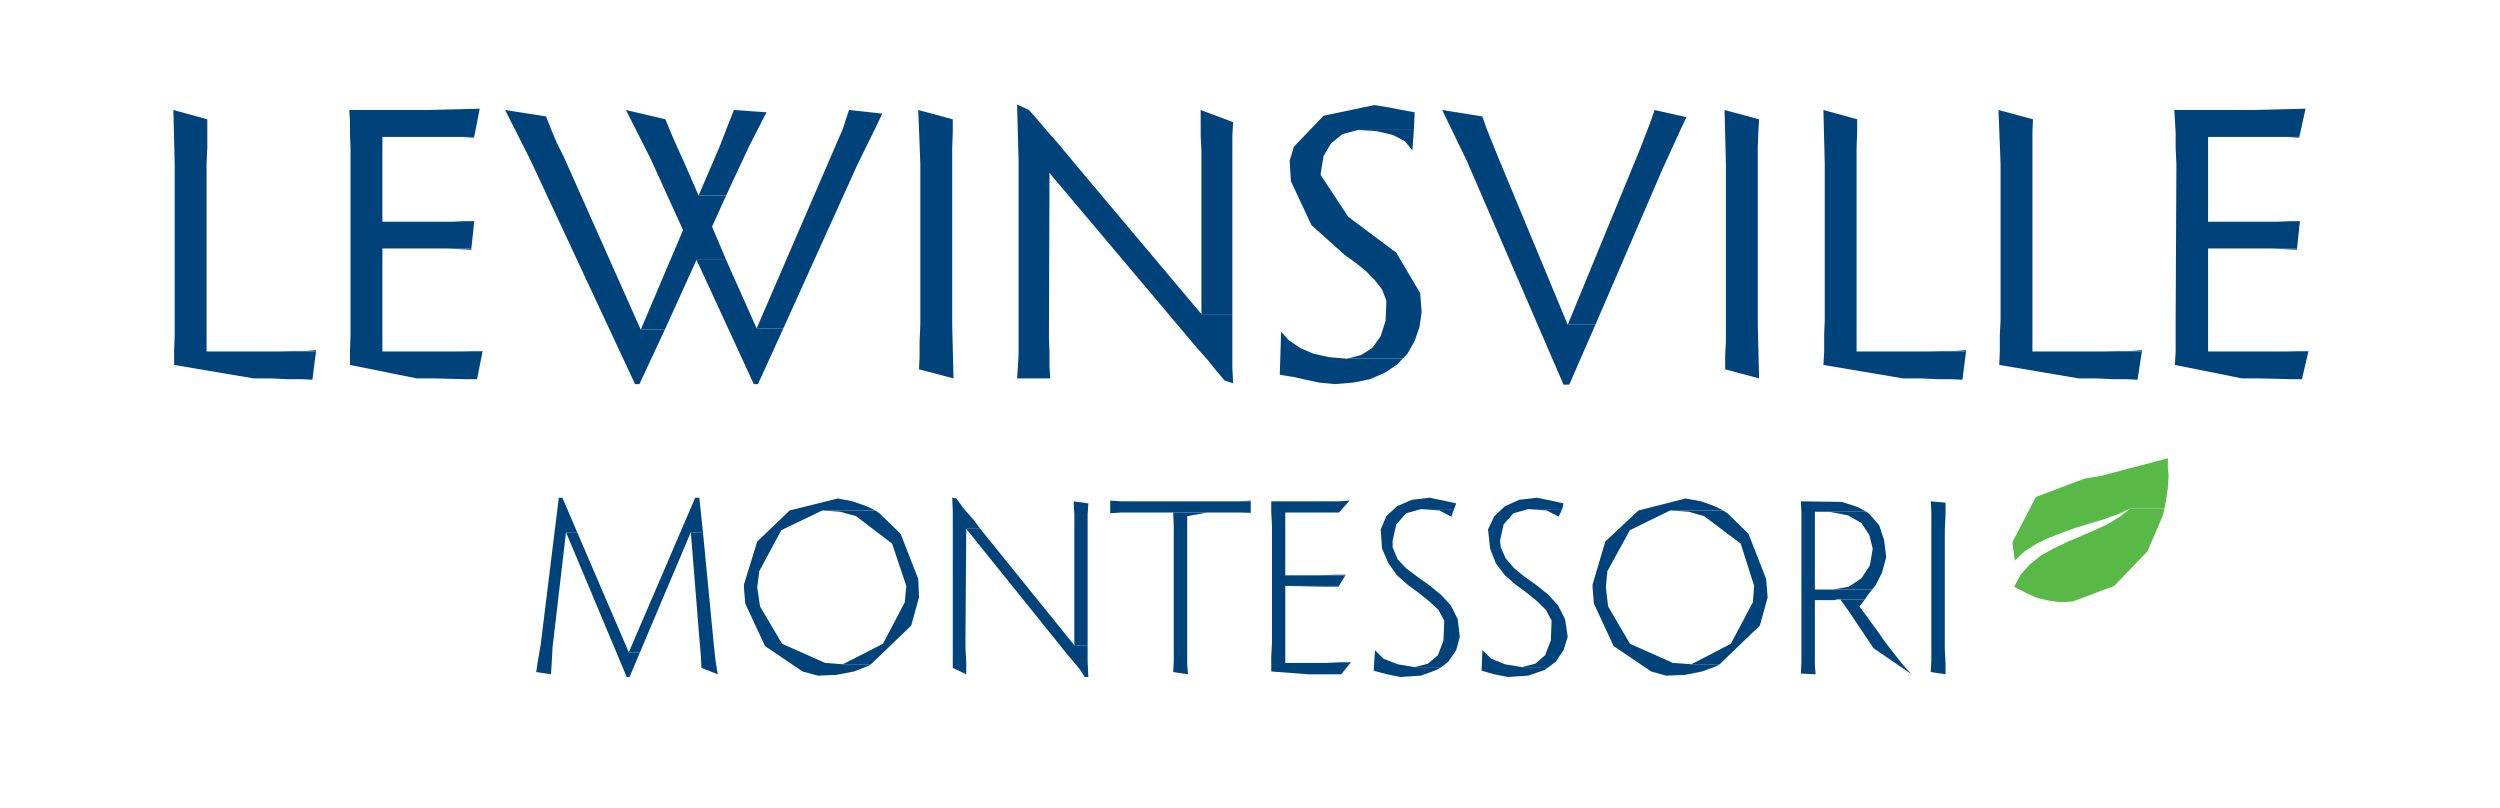 <svg xmlns="http://www.w3.org/2000/svg" xmlns:xlink="http://www.w3.org/1999/xlink" id="Layer_1" x="0px" y="0px" viewBox="0 0 1318 426" style="enable-background:new 0 0 1318 426;" xml:space="preserve"><style type="text/css">	.st0{fill-rule:evenodd;clip-rule:evenodd;fill:#58B947;}	.st1{fill-rule:evenodd;clip-rule:evenodd;fill:#00437B;}</style><polygon class="st0" points="1141.1,268 1123.2,268 1117.6,272.4 1110.9,276.5 1104.2,279.5 1089.7,285.8 1082.6,289.2  1075.9,292.9 1070.3,297.4 1065.5,302.6 1061.8,309.3 1068.1,312.6 1074.1,315.3 1080.4,316.7 1086.3,317.5 1092.7,317.1  1114.6,308.9 1132.1,290.7 1140.3,271.7 "></polygon><polygon class="st0" points="1142.9,241.6 1107.6,250.9 1099,252.3 1073.3,262 1061,285.8 1061,286.6 1062.2,295.5 1067.4,290.7  1073.7,286.6 1080,283.6 1086.7,281 1093.8,278.4 1108.7,273.9 1116.1,271.3 1123.2,268 1141.1,268 1141.8,264.6 1142.9,257.2  1143.3,250.9 1142.9,246.8 "></polygon><polygon class="st1" points="91.4,58 92.1,86.3 92.1,169 92.1,176.4 91.8,185.3 91.8,192.4 133.8,199.5 142.8,199.5 151.3,199.9  158.8,199.9 164.7,200.2 166.6,185.3 108.9,185.3 108.9,86.3 109.3,77.8 109.3,69.6 109.3,62.9 "></polygon><polygon class="st1" points="166.6,184.6 161.8,185 154.7,185 146.9,185.3 108.9,185.3 166.6,185.3 "></polygon><polygon class="st1" points="252.9,57.3 224.3,58 184.1,58 184.5,63.3 184.5,70 184.8,78.1 184.8,86.7 184.8,169 184.8,176.4  184.5,185.3 184.5,192.4 219.8,199.5 228.8,199.5 245.1,199.9 251.5,199.9 254.4,185.3 201.6,185.3 201.6,131 248.5,131 250,116.9  201.6,116.9 201.6,72.2 250,72.2 "></polygon><polygon class="st1" points="254.4,185 249.6,185 242.9,185.3 234.7,185.3 201.6,185.3 254.4,185.3 "></polygon><polygon class="st1" points="248.5,131 201.6,131 227.3,131 235.5,131 242.9,131.4 248.5,131.7 "></polygon><polygon class="st1" points="250,116.5 244.8,116.5 238.1,116.9 230.2,116.9 201.6,116.9 250,116.9 "></polygon><polygon class="st1" points="250,72.2 201.6,72.2 227.3,72.2 235.8,72.2 243.3,72.2 249.6,72.6 "></polygon><polygon class="st1" points="266.3,58 279.7,84.5 334.8,202.5 337.1,202.5 350.5,173.8 337.8,173.8 297.2,82.6 293.5,75.2  290.5,68.1 287.9,61.4 "></polygon><polygon class="st1" points="382.8,137 367.2,137 397.4,202.5 399.6,202.5 413,173.1 398.9,173.1 "></polygon><polygon class="st1" points="330,58 343,83.7 360.1,121.3 337.8,173.8 350.5,173.8 367.2,137 382.8,137 375.4,119.5 382.8,103.1  368.3,103.1 360.5,85.2 356.1,75.5 353.1,68.5 350.8,62.9 "></polygon><polygon class="st1" points="447.6,58 446.1,62.5 444.3,68.1 440.9,75.9 398.9,173.1 413,173.1 451.7,87.5 462.5,65.5 465.1,59.9  "></polygon><polygon class="st1" points="386.9,58 384.7,63.6 382.5,69.2 379.5,77 368.3,103.1 382.8,103.1 394.8,77.4 404.1,59.2 "></polygon><polygon class="st1" points="484.1,58 485.2,86.3 485.2,171.2 484.8,180.1 484.8,188 484.5,194.7 502.7,199.5 502,171.2 502,86.3  502,77.8 502.3,69.6 502.3,62.9 "></polygon><polygon class="st1" points="570.8,91.2 553.3,91.2 631.1,183.5 636.7,189.8 641.2,195.4 645.6,200.6 650.1,202.1 649.7,193.5  649.7,186.5 649.7,177.9 649.7,165.6 633.4,165.6 "></polygon><polygon class="st1" points="536.2,55.1 537,84.8 537,178.3 537,186.5 536.6,193.9 536.2,199.5 553.7,199.5 553.3,193.5  553.3,186.5 553,178.3 553.3,91.2 570.8,91.2 557.1,74.8 551.8,68.8 547.4,63.6 542.5,58 "></polygon><polygon class="st1" points="633,58 633,71.8 633.4,79.6 633.4,87.8 633.4,165.6 649.7,165.6 649.7,84.8 649.7,79.6 649.7,71.8  650.1,64.4 "></polygon><polygon class="st1" points="675.4,174.9 674.7,197.6 681.7,198.7 688.4,200.2 695.5,201.7 703.7,202.5 713.4,201.7 722.3,199.9  730.1,196.5 736.8,192 739.4,189.1 710,189.1 700.7,188.3 692.5,186.5 685.5,183.5 679.5,179.4 "></polygon><polygon class="st1" points="724.6,55.4 697.8,61 682.1,77.4 679.9,84.8 680.6,95.6 691.4,118.7 708.9,134.4 714.5,138.4  720.1,142.9 724.9,147.8 728.6,152.6 730.9,158.5 730.5,169 727.9,177.2 723.4,183.5 717.5,187.2 710,189.1 739.4,189.1 742,186.5  745.8,179.8 748.4,172.3 749.5,164.5 748.7,154.5 736.1,133.2 716.7,118.7 710.8,114.3 696.3,92.3 696.3,91.2 697.8,82.2  701.8,75.5 707.8,70.7 716,68.5 745.4,68.5 745.8,59.2 739.1,58 732,56.6 "></polygon><polygon class="st1" points="745.4,68.5 716,68.5 726,69.2 734.2,71.1 740.6,74.4 744.6,79.3 "></polygon><polygon class="st1" points="760.3,58 773.3,84.8 824.3,202.8 827.3,202.8 841.1,171.2 826.5,171.2 789.7,82.6 786.7,75.2  783.7,67.7 781.5,61.4 "></polygon><polygon class="st1" points="872.3,58 870.1,64.4 867.5,71.1 864.5,78.9 826.5,171.2 841.1,171.2 876.4,89.3 886.1,68.1 889.1,61.8  "></polygon><polygon class="st1" points="909.2,58 909.9,86.3 909.9,171.2 909.9,180.1 909.5,188 909.5,194.7 927.4,199.5 926.7,171.2  926.7,86.3 926.7,77.8 927,69.6 927.4,62.9 "></polygon><polygon class="st1" points="961.3,58 962,86.3 962,169 961.7,176.4 961.7,185.3 961.3,192.4 1003.3,199.5 1012.6,199.5  1021.2,199.9 1028.7,199.9 1034.6,200.2 1036.5,185.3 978.8,185.3 978.8,86.3 978.8,77.8 979.1,69.6 979.1,62.9 "></polygon><polygon class="st1" points="1036.5,184.6 1031.3,185 1024.6,185 1016.4,185.3 978.8,185.3 1036.5,185.3 "></polygon><polygon class="st1" points="1053.6,58 1054.7,86.3 1054.7,169 1054.3,176.4 1054.3,185.3 1054,192.4 1096,199.5 1105.3,199.5  1113.9,199.9 1121.3,199.9 1126.9,200.2 1129.2,185.3 1071.5,185.3 1071.5,86.3 1071.5,77.8 1071.5,69.6 1071.8,62.9 "></polygon><polygon class="st1" points="1129.2,184.6 1123.9,185 1117.2,185 1109.1,185.3 1071.5,185.3 1129.2,185.3 "></polygon><polygon class="st1" points="1215.5,57.3 1186.8,58 1146.3,58 1146.6,63.3 1147,70 1147,78.1 1147.4,86.7 1147,169 1147,176.4  1147,185.3 1146.6,192.4 1182,199.5 1191.3,199.5 1207.7,199.9 1213.6,199.9 1217,185.3 1164.1,185.3 1164.1,131 1211,131  1212.5,116.9 1164.1,116.9 1164.1,72.2 1212.2,72.2 "></polygon><polygon class="st1" points="1217,185 1212.2,185 1205.1,185.3 1197.3,185.3 1164.1,185.3 1217,185.3 "></polygon><polygon class="st1" points="1211,131 1164.1,131 1189.5,131 1198,131 1205.1,131.4 1211,131.7 "></polygon><polygon class="st1" points="1212.5,116.5 1207.3,116.5 1200.6,116.9 1192.4,116.9 1164.1,116.9 1212.5,116.9 "></polygon><polygon class="st1" points="1212.2,72.2 1164.1,72.2 1189.5,72.2 1198,72.2 1205.8,72.2 1212.2,72.6 "></polygon><polygon class="st1" points="304.3,280.6 298.4,280.6 330.4,356.9 331.9,356.9 337.4,343.9 331.5,343.9 "></polygon><polygon class="st1" points="296.5,262.4 294.6,262.4 286.1,331.3 285,340.2 283.5,348.8 282.7,354.3 290.5,355.5 290.9,348.8  291.3,341.3 298.4,280.6 304.3,280.6 "></polygon><polygon class="st1" points="370.6,280.6 364.2,280.6 368.7,336.5 369.5,345.8 369.8,352.1 378.4,355.5 377.3,348.8 376.5,341.7 "></polygon><polygon class="st1" points="368.7,262.4 366.5,262.4 331.5,343.9 337.4,343.9 364.2,280.6 370.6,280.6 "></polygon><polygon class="st1" points="441.7,262.8 416.3,269.1 399.2,285.5 392.2,308.2 392.2,309.7 392.9,318.2 403.3,340.6 423.1,354  431.2,356.2 440.9,355.8 450.2,354 458,351 459.2,350.2 444.3,350.2 435,349.5 412.3,339.4 400.7,319.7 399.2,309.7 400.3,301.1  411.9,279.5 433.5,269.1 461.4,269.1 456.9,266.9 449.5,264.3 "></polygon><polygon class="st1" points="461.4,269.1 433.5,269.1 442.8,269.8 451.3,272.1 470.3,286.6 477.8,308.9 477,317.5 465.5,339.4  444.3,350.2 459.2,350.2 480.4,329.8 484.5,314.9 484.1,305.2 474.8,281.4 463.6,270.6 "></polygon><polygon class="st1" points="516.8,278.8 509.4,278.8 563,345.4 569,352.5 571.9,356.9 573.8,356.9 573.4,349.1 573.4,344.7  573.4,340.2 566.4,340.2 "></polygon><polygon class="st1" points="502,262.4 502.3,269.1 502.3,272.4 502.3,345.4 502.3,352.1 509.4,355.5 509.4,349.1 509,341.7  509,336.1 509.4,278.8 516.8,278.8 513.5,274.3 508.3,268.4 504.2,262.8 "></polygon><polygon class="st1" points="566,264.3 566.4,271 566.4,278.8 566.4,340.2 573.4,340.2 573.4,278.8 573.4,274.3 573.4,271  573.8,265.4 "></polygon><polygon class="st1" points="636.7,270.2 618.5,270.2 618.8,277.3 618.8,342.1 618.8,348.4 618.5,354.3 626.3,355.5 625.9,349.9  625.9,342.1 625.9,272.1 "></polygon><polygon class="st1" points="585.3,263.9 585.3,270.6 590.9,270.2 598.7,270.2 659.4,270.2 659.4,264.3 607.7,264.3 598.7,264.3  590.9,264.3 "></polygon><polygon class="st1" points="659.4,270.2 636.7,270.2 645.6,270.2 653.5,270.2 659.4,270.6 "></polygon><polygon class="st1" points="659.4,263.9 653.8,264.3 646,264.3 607.7,264.3 659.4,264.3 "></polygon><polygon class="st1" points="711.5,263.9 705.9,264.3 698.1,264.3 670.2,264.3 670.2,269.8 670.6,277.7 670.6,338.3 670.2,346.1  670.2,354 689.9,355.5 699.2,355.5 707.1,355.5 711.9,349.5 677.6,349.5 677.6,308.9 705.9,308.9 709.3,303.3 677.6,303.3  677.6,270.2 705.9,270.2 "></polygon><polygon class="st1" points="712.3,349.1 707.1,349.1 699.2,349.5 677.6,349.5 711.9,349.5 "></polygon><polygon class="st1" points="705.9,308.9 677.6,308.9 698.5,309.3 705.6,309.3 "></polygon><polygon class="st1" points="709.7,303 703.7,303 695.9,303.3 677.6,303.3 709.3,303.3 "></polygon><polygon class="st1" points="724.9,342.8 724.2,353.6 731.3,355.5 738.3,356.9 749.1,356.2 757.3,353.2 759.9,351.7 745.8,351.7  736.8,350.2 729.4,347.3 "></polygon><polygon class="st1" points="753.6,262.4 744.3,263.5 736.5,266.9 730.9,272.1 727.9,279.1 728.6,289.2 732,297 736.5,303.3  742,308.2 748,312.6 753.6,317.1 758.4,321.6 761.4,327.2 761,337.6 758.1,345.4 752.8,349.9 745.8,351.7 759.9,351.7 763.6,348.8  767.7,342.8 769.6,335.7 768.5,326.4 764.8,319 759.5,313.4 753.6,308.6 747.3,304.1 741.3,299.6 736.8,294.8 734.2,288.5  734.2,285.1 736.1,276.5 741.3,270.6 749.1,268.4 766.6,268.4 767.7,265.4 761,263.9 "></polygon><polygon class="st1" points="766.6,268.4 749.1,268.4 758.8,269.1 765.1,272.4 "></polygon><polygon class="st1" points="781.5,342.8 781.1,353.6 787.8,355.5 794.9,356.9 805.7,356.2 814.3,353.2 816.5,351.7 802.3,351.7  793.4,350.2 786.3,347.3 "></polygon><polygon class="st1" points="810.2,262.4 800.9,263.5 793.4,266.9 787.8,272.1 784.5,279.1 785.6,289.2 788.6,297 793.4,303.3  799,308.2 805,312.6 810.5,317.1 815,321.6 818,327.2 817.6,337.6 814.6,345.4 809.4,349.9 802.3,351.7 816.5,351.7 820.2,348.8  824.3,342.8 826.5,335.7 825.1,326.4 821.3,319 816.1,313.4 810.2,308.6 803.8,304.1 798.3,299.6 793.8,294.4 791.2,288.5  790.8,285.1 792.7,276.5 797.9,270.6 805.7,268.4 823.6,268.4 824.3,265.4 817.6,263.9 "></polygon><polygon class="st1" points="823.6,268.4 805.7,268.4 815.4,269.1 821.7,272.4 "></polygon><polygon class="st1" points="888.7,262.8 863.8,269.1 846.3,285.5 839.6,308.2 839.6,309.7 840.3,318.2 850.7,340.6 870.5,354  878.3,356.2 888.3,355.8 897.3,354 905.4,351 906.6,350.2 891.7,350.2 882,349.5 859.3,339.4 847.8,319.7 846.6,309.7 847.4,301.1  859.3,279.5 880.5,269.1 908.4,269.1 904,266.9 896.9,264.3 "></polygon><polygon class="st1" points="908.4,269.1 880.5,269.1 890.2,269.8 898.4,272.1 917.7,286.6 924.8,308.9 924.1,317.5 912.5,339.4  891.7,350.2 906.6,350.2 927.8,329.8 931.9,314.9 931.1,305.2 921.8,281.4 910.7,270.6 "></polygon><polygon class="st1" points="949.4,264.3 949.7,269.8 949.7,277.7 949.7,335.4 949.7,341.7 949.7,349.5 949.4,355.1 957.2,355.5  956.8,350.6 956.8,347.3 956.8,341.3 956.8,316.4 966.9,316.4 968.7,316 970.2,316 983.2,316 984.4,314.1 987,310.8 956.8,310.8  956.8,269.8 984,269.8 979.1,267.2 971,264.6 "></polygon><polygon class="st1" points="983.2,316 970.2,316 974.7,322.3 987.7,341.7 1007.8,355.5 1003.3,350.6 998.9,345 994,338.7  989.6,332.4 984.7,325.7 980.3,319.7 "></polygon><polygon class="st1" points="984,269.8 964.3,269.8 974.3,271.7 981.4,275.8 985.5,282.1 987.3,289.2 985.8,298.1 981.4,304.8  974.7,309.3 966.5,310.8 956.8,310.8 987,310.8 988.8,308.6 992.2,301.9 994.4,293.7 993.3,284.7 990.7,276.9 985.8,271.3 "></polygon><polygon class="st1" points="1017.9,264.3 1018.2,269.8 1018.2,277.7 1018.2,333.1 1018.2,342.1 1018.2,348.4 1017.9,354.3  1025.7,355.5 1025.7,349.9 1025.3,342.1 1025.3,333.1 1025.3,279.5 1025.7,271.3 1025.7,265 "></polygon></svg>